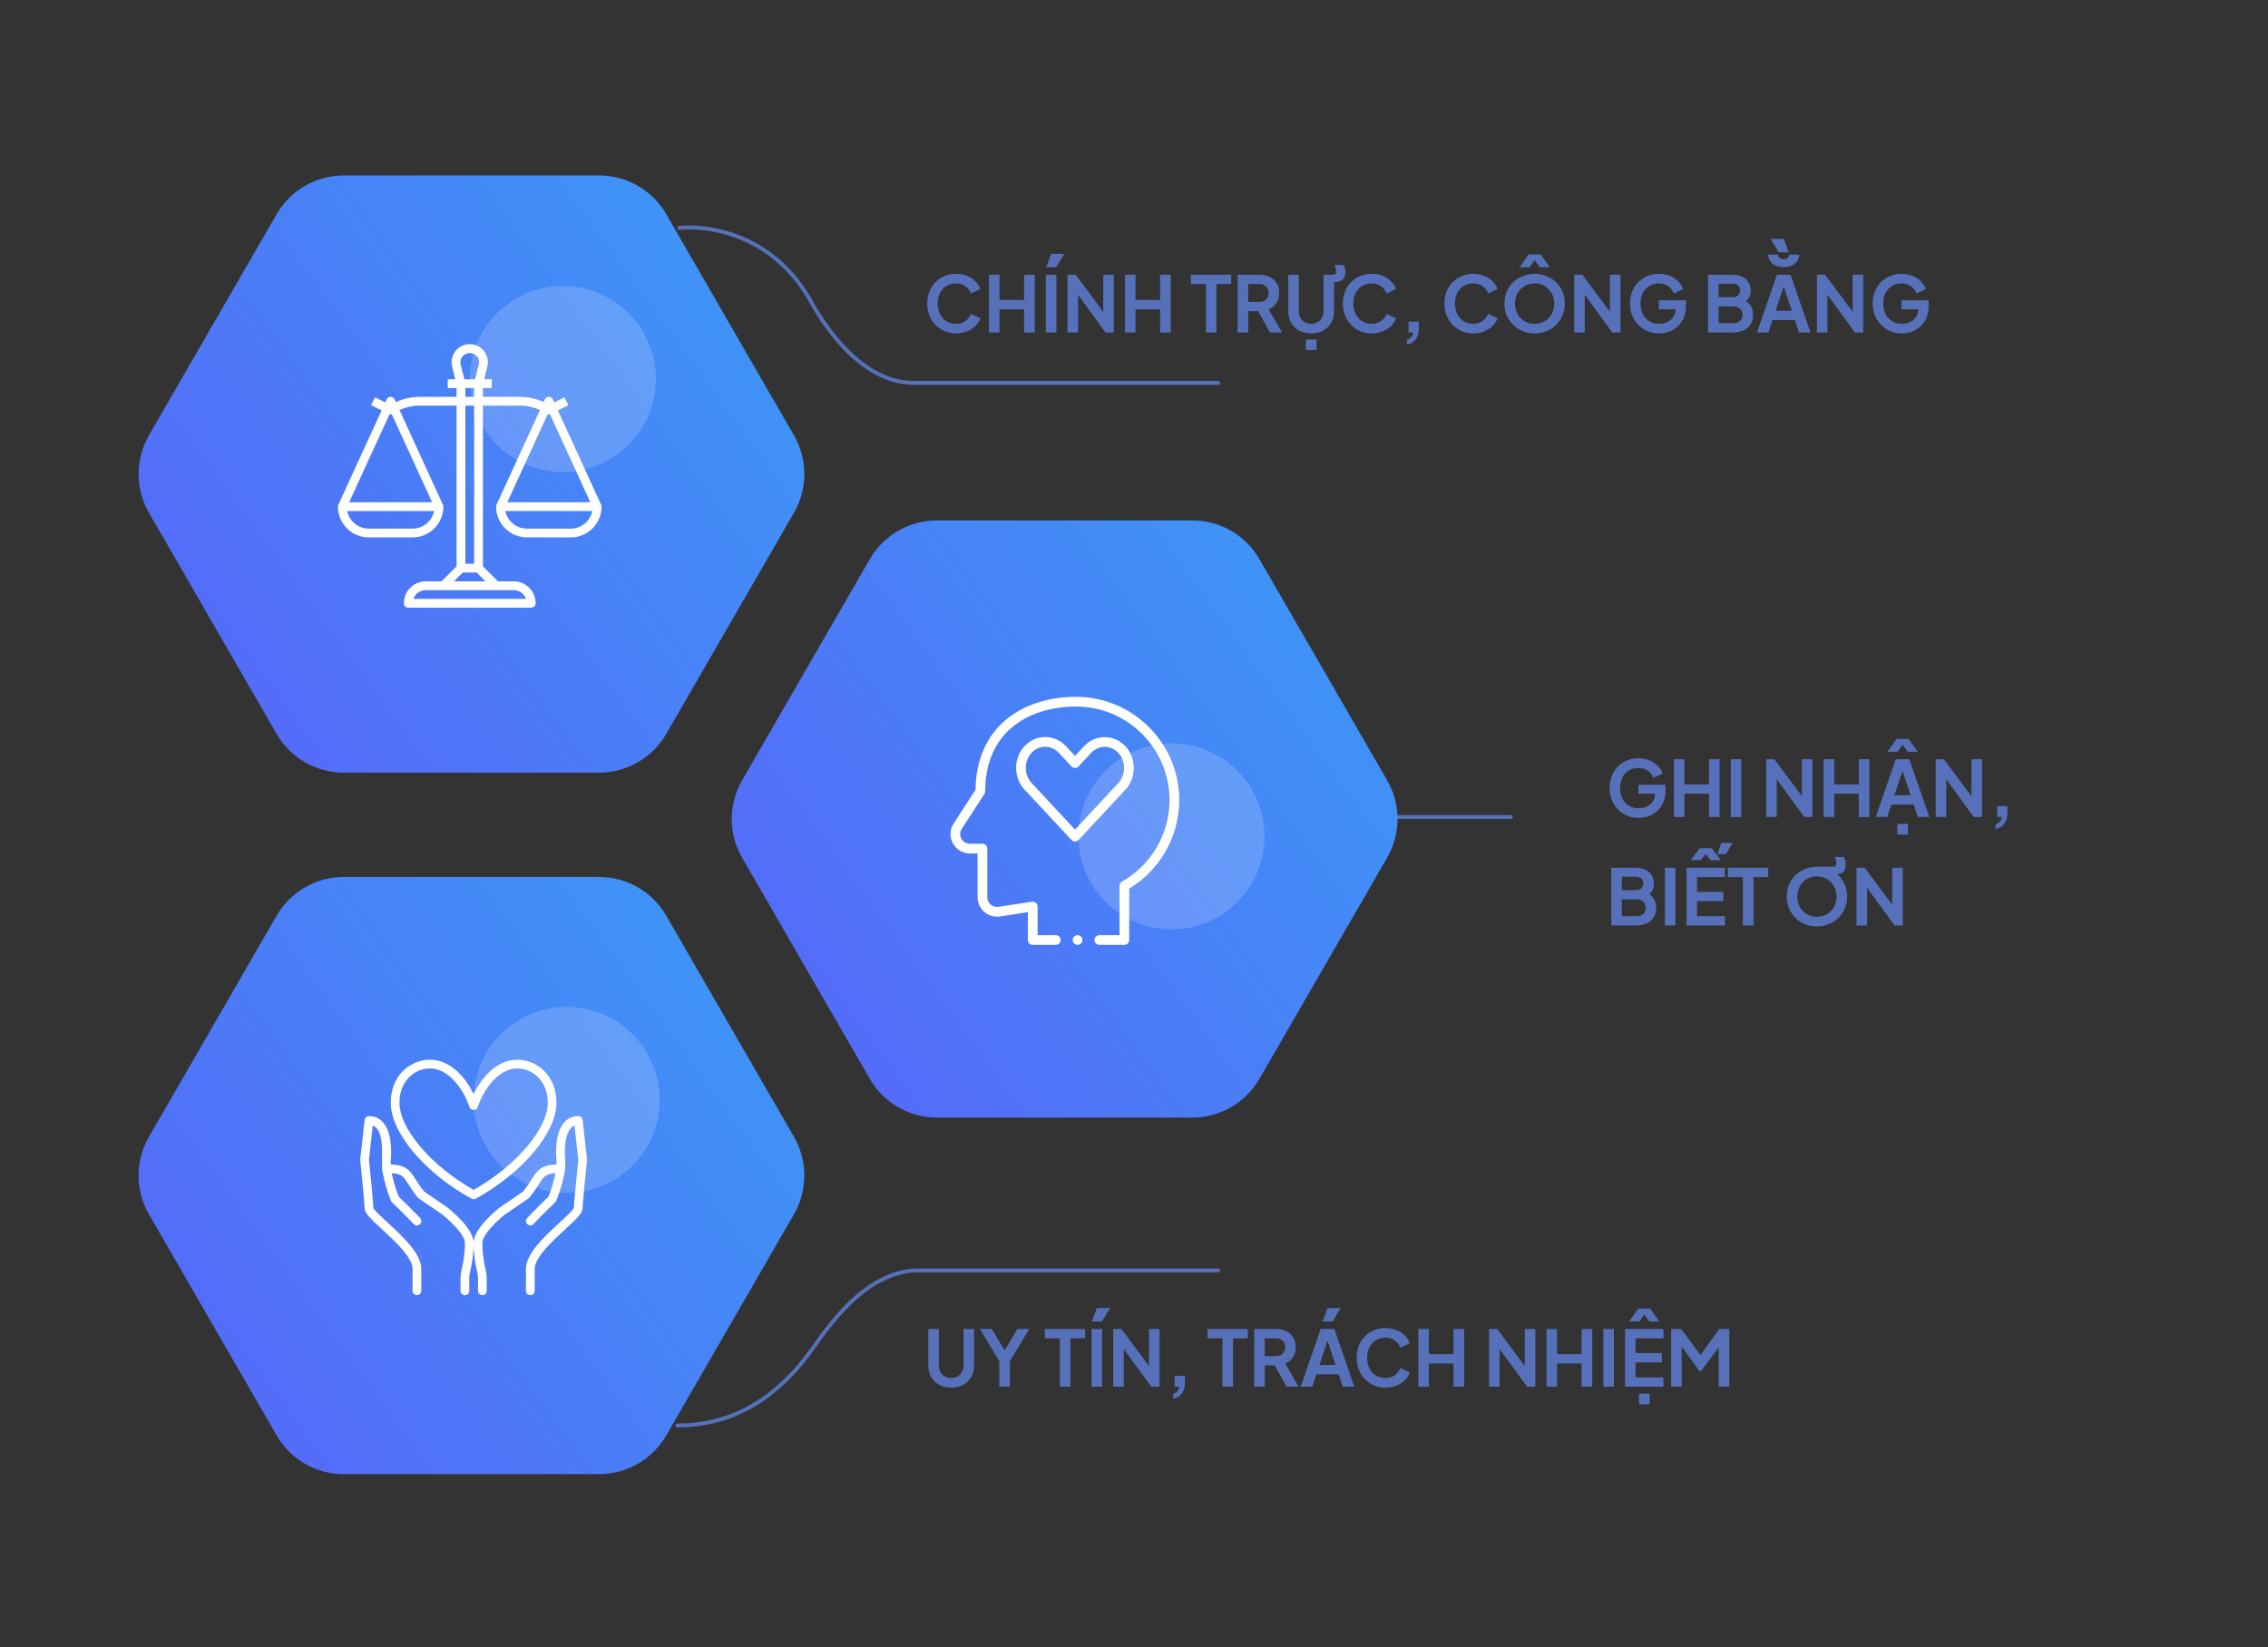 <svg width="585" height="425" viewBox="0 0 585 425" fill="none" xmlns="http://www.w3.org/2000/svg">
<rect x="0" y="0" width="585" height="425" fill="#333333" stroke="none"/>
<path d="M389.706 210.788H360.206" stroke="#5671B9" stroke-linecap="round"/>
<path d="M246.604 86.028C245.537 86.028 244.551 85.834 243.644 85.448C242.751 85.061 241.964 84.521 241.284 83.828C240.617 83.134 240.097 82.321 239.724 81.388C239.351 80.454 239.164 79.434 239.164 78.328C239.164 77.221 239.344 76.201 239.704 75.268C240.077 74.321 240.597 73.508 241.264 72.828C241.944 72.134 242.737 71.601 243.644 71.228C244.551 70.841 245.537 70.648 246.604 70.648C247.671 70.648 248.624 70.828 249.464 71.188C250.317 71.548 251.037 72.028 251.624 72.628C252.211 73.214 252.631 73.861 252.884 74.568L250.444 75.708C250.164 74.961 249.691 74.348 249.024 73.868C248.357 73.374 247.551 73.128 246.604 73.128C245.671 73.128 244.844 73.348 244.124 73.788C243.417 74.228 242.864 74.834 242.464 75.608C242.077 76.381 241.884 77.288 241.884 78.328C241.884 79.368 242.077 80.281 242.464 81.068C242.864 81.841 243.417 82.448 244.124 82.888C244.844 83.328 245.671 83.548 246.604 83.548C247.551 83.548 248.357 83.308 249.024 82.828C249.691 82.334 250.164 81.714 250.444 80.968L252.884 82.108C252.631 82.814 252.211 83.468 251.624 84.068C251.037 84.654 250.317 85.128 249.464 85.488C248.624 85.848 247.671 86.028 246.604 86.028ZM255.092 85.788V70.888H257.812V77.388H264.152V70.888H266.892V85.788H264.152V79.788H257.812V85.788H255.092ZM269.76 85.788V70.888H272.48V85.788H269.76ZM269.84 68.948L271.14 65.488H274.54L272.42 68.948H269.84ZM275.346 85.788V70.888H277.466L285.666 81.928L284.566 82.148V70.888H287.286V85.788H285.146L277.066 74.668L278.066 74.448V85.788H275.346ZM290.17 85.788V70.888H292.89V77.388H299.23V70.888H301.97V85.788H299.23V79.788H292.89V85.788H290.17ZM311.033 85.788V73.288H307.173V70.888H317.573V73.288H313.773V85.788H311.033ZM319.233 85.788V70.888H324.773C325.786 70.888 326.68 71.074 327.453 71.448C328.24 71.808 328.853 72.341 329.293 73.048C329.733 73.741 329.953 74.588 329.953 75.588C329.953 76.614 329.706 77.488 329.213 78.208C328.733 78.928 328.08 79.461 327.253 79.808L330.673 85.788H327.593L323.933 79.248L325.693 80.288H321.953V85.788H319.233ZM321.953 77.888H324.813C325.306 77.888 325.733 77.794 326.093 77.608C326.453 77.408 326.733 77.134 326.933 76.788C327.133 76.441 327.233 76.041 327.233 75.588C327.233 75.121 327.133 74.721 326.933 74.388C326.733 74.041 326.453 73.774 326.093 73.588C325.733 73.388 325.306 73.288 324.813 73.288H321.953V77.888ZM338.196 86.028C337.049 86.028 336.029 85.788 335.136 85.308C334.256 84.828 333.562 84.168 333.056 83.328C332.549 82.488 332.296 81.534 332.296 80.468V70.888H335.016V80.328C335.016 80.941 335.149 81.494 335.416 81.988C335.696 82.481 336.076 82.868 336.556 83.148C337.036 83.414 337.582 83.548 338.196 83.548C338.822 83.548 339.369 83.414 339.836 83.148C340.316 82.868 340.689 82.481 340.956 81.988C341.236 81.494 341.376 80.941 341.376 80.328V70.888H343.776C343.949 70.888 344.136 70.834 344.336 70.728C344.536 70.608 344.636 70.328 344.636 69.888C344.636 69.661 344.589 69.414 344.496 69.148C344.416 68.868 344.322 68.601 344.216 68.348H346.556C346.702 68.628 346.816 68.908 346.896 69.188C346.989 69.454 347.036 69.768 347.036 70.128C347.036 71.048 346.789 71.728 346.296 72.168C345.802 72.594 345.116 72.808 344.236 72.808H344.096V80.468C344.096 81.534 343.842 82.488 343.336 83.328C342.829 84.168 342.129 84.828 341.236 85.308C340.356 85.788 339.342 86.028 338.196 86.028ZM336.836 90.328V87.588H339.576V90.328H336.836ZM353.811 86.028C352.744 86.028 351.758 85.834 350.851 85.448C349.958 85.061 349.171 84.521 348.491 83.828C347.824 83.134 347.304 82.321 346.931 81.388C346.558 80.454 346.371 79.434 346.371 78.328C346.371 77.221 346.551 76.201 346.911 75.268C347.284 74.321 347.804 73.508 348.471 72.828C349.151 72.134 349.944 71.601 350.851 71.228C351.758 70.841 352.744 70.648 353.811 70.648C354.878 70.648 355.831 70.828 356.671 71.188C357.524 71.548 358.244 72.028 358.831 72.628C359.418 73.214 359.838 73.861 360.091 74.568L357.651 75.708C357.371 74.961 356.898 74.348 356.231 73.868C355.564 73.374 354.758 73.128 353.811 73.128C352.878 73.128 352.051 73.348 351.331 73.788C350.624 74.228 350.071 74.834 349.671 75.608C349.284 76.381 349.091 77.288 349.091 78.328C349.091 79.368 349.284 80.281 349.671 81.068C350.071 81.841 350.624 82.448 351.331 82.888C352.051 83.328 352.878 83.548 353.811 83.548C354.758 83.548 355.564 83.308 356.231 82.828C356.898 82.334 357.371 81.714 357.651 80.968L360.091 82.108C359.838 82.814 359.418 83.468 358.831 84.068C358.244 84.654 357.524 85.128 356.671 85.488C355.831 85.848 354.878 86.028 353.811 86.028ZM362.919 88.908V87.608C363.359 87.501 363.713 87.294 363.979 86.988C364.259 86.694 364.433 86.294 364.499 85.788H363.319V82.988H365.959V84.708C365.959 85.881 365.699 86.821 365.179 87.528C364.673 88.234 363.919 88.694 362.919 88.908ZM380.003 86.028C378.936 86.028 377.949 85.834 377.043 85.448C376.149 85.061 375.363 84.521 374.683 83.828C374.016 83.134 373.496 82.321 373.123 81.388C372.749 80.454 372.563 79.434 372.563 78.328C372.563 77.221 372.743 76.201 373.103 75.268C373.476 74.321 373.996 73.508 374.663 72.828C375.343 72.134 376.136 71.601 377.043 71.228C377.949 70.841 378.936 70.648 380.003 70.648C381.069 70.648 382.023 70.828 382.862 71.188C383.716 71.548 384.436 72.028 385.023 72.628C385.609 73.214 386.029 73.861 386.283 74.568L383.843 75.708C383.563 74.961 383.089 74.348 382.423 73.868C381.756 73.374 380.949 73.128 380.003 73.128C379.069 73.128 378.243 73.348 377.523 73.788C376.816 74.228 376.263 74.834 375.863 75.608C375.476 76.381 375.283 77.288 375.283 78.328C375.283 79.368 375.476 80.281 375.863 81.068C376.263 81.841 376.816 82.448 377.523 82.888C378.243 83.328 379.069 83.548 380.003 83.548C380.949 83.548 381.756 83.308 382.423 82.828C383.089 82.334 383.563 81.714 383.843 80.968L386.283 82.108C386.029 82.814 385.609 83.468 385.023 84.068C384.436 84.654 383.716 85.128 382.862 85.488C382.023 85.848 381.069 86.028 380.003 86.028ZM395.831 86.028C394.737 86.028 393.717 85.834 392.771 85.448C391.824 85.061 390.997 84.521 390.291 83.828C389.584 83.134 389.031 82.321 388.631 81.388C388.244 80.441 388.051 79.421 388.051 78.328C388.051 77.221 388.244 76.201 388.631 75.268C389.017 74.334 389.564 73.521 390.271 72.828C390.977 72.134 391.804 71.601 392.751 71.228C393.697 70.841 394.724 70.648 395.831 70.648C396.937 70.648 397.964 70.841 398.911 71.228C399.857 71.614 400.684 72.154 401.391 72.848C402.097 73.528 402.644 74.334 403.031 75.268C403.431 76.201 403.631 77.221 403.631 78.328C403.631 79.421 403.431 80.441 403.031 81.388C402.631 82.321 402.077 83.134 401.371 83.828C400.664 84.521 399.837 85.061 398.891 85.448C397.957 85.834 396.937 86.028 395.831 86.028ZM395.831 83.548C396.564 83.548 397.237 83.421 397.851 83.168C398.464 82.901 398.997 82.534 399.451 82.068C399.917 81.601 400.271 81.048 400.511 80.408C400.764 79.768 400.891 79.074 400.891 78.328C400.891 77.581 400.764 76.894 400.511 76.268C400.271 75.628 399.917 75.074 399.451 74.608C398.997 74.128 398.464 73.761 397.851 73.508C397.237 73.254 396.564 73.128 395.831 73.128C395.111 73.128 394.444 73.254 393.831 73.508C393.217 73.761 392.677 74.128 392.211 74.608C391.757 75.074 391.404 75.628 391.151 76.268C390.897 76.894 390.771 77.581 390.771 78.328C390.771 79.074 390.897 79.768 391.151 80.408C391.404 81.048 391.757 81.601 392.211 82.068C392.677 82.534 393.217 82.901 393.831 83.168C394.444 83.421 395.111 83.548 395.831 83.548ZM391.951 68.948L394.291 65.648H397.391L399.751 68.948H397.151L395.851 67.148L394.551 68.948H391.951ZM406.049 85.788V70.888H408.169L416.369 81.928L415.269 82.148V70.888H417.989V85.788H415.849L407.769 74.668L408.769 74.448V85.788H406.049ZM427.934 86.028C426.867 86.028 425.88 85.834 424.974 85.448C424.067 85.061 423.274 84.521 422.594 83.828C421.914 83.134 421.38 82.321 420.994 81.388C420.62 80.454 420.434 79.434 420.434 78.328C420.434 77.221 420.614 76.201 420.974 75.268C421.347 74.321 421.867 73.508 422.534 72.828C423.214 72.134 424.007 71.601 424.914 71.228C425.82 70.841 426.807 70.648 427.874 70.648C428.94 70.648 429.894 70.828 430.734 71.188C431.587 71.548 432.307 72.028 432.894 72.628C433.48 73.214 433.9 73.861 434.154 74.568L431.734 75.728C431.454 74.954 430.98 74.328 430.314 73.848C429.647 73.368 428.834 73.128 427.874 73.128C426.94 73.128 426.114 73.348 425.394 73.788C424.687 74.228 424.134 74.834 423.734 75.608C423.347 76.381 423.154 77.288 423.154 78.328C423.154 79.368 423.354 80.281 423.754 81.068C424.167 81.841 424.734 82.448 425.454 82.888C426.174 83.328 427 83.548 427.934 83.548C428.694 83.548 429.394 83.401 430.034 83.108C430.674 82.801 431.187 82.374 431.574 81.828C431.96 81.268 432.154 80.608 432.154 79.848V78.708L433.394 79.788H427.874V77.488H434.874V78.988C434.874 80.134 434.68 81.148 434.294 82.028C433.907 82.908 433.38 83.648 432.714 84.248C432.06 84.834 431.32 85.281 430.494 85.588C429.667 85.881 428.814 86.028 427.934 86.028ZM440.581 85.788V70.888H446.861C447.847 70.888 448.687 71.061 449.381 71.408C450.087 71.741 450.627 72.221 451.001 72.848C451.387 73.461 451.581 74.208 451.581 75.088C451.581 75.768 451.394 76.408 451.021 77.008C450.661 77.594 450.081 78.081 449.281 78.468V77.208C450.014 77.488 450.594 77.834 451.021 78.248C451.447 78.661 451.747 79.121 451.921 79.628C452.094 80.134 452.181 80.668 452.181 81.228C452.181 82.654 451.707 83.774 450.761 84.588C449.827 85.388 448.527 85.788 446.861 85.788H440.581ZM443.301 83.388H447.141C447.847 83.388 448.407 83.194 448.821 82.808C449.247 82.408 449.461 81.881 449.461 81.228C449.461 80.574 449.247 80.048 448.821 79.648C448.407 79.248 447.847 79.048 447.141 79.048H443.301V83.388ZM443.301 76.668H447.001C447.561 76.668 448.007 76.508 448.341 76.188C448.674 75.854 448.841 75.428 448.841 74.908C448.841 74.388 448.674 73.974 448.341 73.668C448.007 73.361 447.561 73.208 447.001 73.208H443.301V76.668ZM453.189 85.788L458.329 70.888H461.849L466.989 85.788H464.029L462.969 82.588H457.209L456.129 85.788H453.189ZM457.989 80.188H462.189L459.709 72.768H460.469L457.989 80.188ZM460.089 68.888C459.182 68.888 458.435 68.741 457.849 68.448C457.262 68.141 456.822 67.748 456.529 67.268C456.249 66.774 456.102 66.248 456.089 65.688H458.649C458.662 66.061 458.795 66.354 459.049 66.568C459.302 66.768 459.649 66.868 460.089 66.868C460.529 66.868 460.869 66.768 461.109 66.568C461.362 66.354 461.502 66.061 461.529 65.688H464.109C464.095 66.221 463.942 66.734 463.649 67.228C463.369 67.708 462.929 68.108 462.329 68.428C461.742 68.734 460.995 68.888 460.089 68.888ZM458.809 65.088L456.669 61.628H460.089L461.389 65.088H458.809ZM468.647 85.788V70.888H470.767L478.967 81.928L477.867 82.148V70.888H480.587V85.788H478.447L470.367 74.668L471.367 74.448V85.788H468.647ZM490.531 86.028C489.465 86.028 488.478 85.834 487.571 85.448C486.665 85.061 485.871 84.521 485.191 83.828C484.511 83.134 483.978 82.321 483.591 81.388C483.218 80.454 483.031 79.434 483.031 78.328C483.031 77.221 483.211 76.201 483.571 75.268C483.945 74.321 484.465 73.508 485.131 72.828C485.811 72.134 486.605 71.601 487.511 71.228C488.418 70.841 489.405 70.648 490.471 70.648C491.538 70.648 492.491 70.828 493.331 71.188C494.185 71.548 494.905 72.028 495.491 72.628C496.078 73.214 496.498 73.861 496.751 74.568L494.331 75.728C494.051 74.954 493.578 74.328 492.911 73.848C492.245 73.368 491.431 73.128 490.471 73.128C489.538 73.128 488.711 73.348 487.991 73.788C487.285 74.228 486.731 74.834 486.331 75.608C485.945 76.381 485.751 77.288 485.751 78.328C485.751 79.368 485.951 80.281 486.351 81.068C486.765 81.841 487.331 82.448 488.051 82.888C488.771 83.328 489.598 83.548 490.531 83.548C491.291 83.548 491.991 83.401 492.631 83.108C493.271 82.801 493.785 82.374 494.171 81.828C494.558 81.268 494.751 80.608 494.751 79.848V78.708L495.991 79.788H490.471V77.488H497.471V78.988C497.471 80.134 497.278 81.148 496.891 82.028C496.505 82.908 495.978 83.648 495.311 84.248C494.658 84.834 493.918 85.281 493.091 85.588C492.265 85.881 491.411 86.028 490.531 86.028Z" fill="#5671B9"/>
<path d="M245.344 358.028C244.197 358.028 243.177 357.788 242.284 357.308C241.404 356.828 240.711 356.168 240.204 355.328C239.697 354.488 239.444 353.534 239.444 352.468V342.888H242.164V352.328C242.164 352.941 242.297 353.494 242.564 353.988C242.844 354.481 243.224 354.868 243.704 355.148C244.184 355.414 244.731 355.548 245.344 355.548C245.971 355.548 246.517 355.414 246.984 355.148C247.464 354.868 247.837 354.481 248.104 353.988C248.384 353.494 248.524 352.941 248.524 352.328V342.888H251.244V352.468C251.244 353.534 250.991 354.488 250.484 355.328C249.977 356.168 249.277 356.828 248.384 357.308C247.504 357.788 246.491 358.028 245.344 358.028ZM257.76 357.788V351.188L252.74 342.888H255.84L259.68 349.368H258.58L262.4 342.888H265.5L260.5 351.168V357.788H257.76ZM273.357 357.788V345.288H269.497V342.888H279.897V345.288H276.097V357.788H273.357ZM281.557 357.788V342.888H284.277V357.788H281.557ZM281.637 340.948L282.937 337.488H286.337L284.217 340.948H281.637ZM287.143 357.788V342.888H289.263L297.463 353.928L296.363 354.148V342.888H299.083V357.788H296.943L288.863 346.668L289.863 346.448V357.788H287.143ZM302.587 360.908V359.608C303.027 359.501 303.381 359.294 303.647 358.988C303.927 358.694 304.101 358.294 304.167 357.788H302.987V354.988H305.627V356.708C305.627 357.881 305.367 358.821 304.847 359.528C304.341 360.234 303.587 360.694 302.587 360.908ZM315.31 357.788V345.288H311.45V342.888H321.85V345.288H318.05V357.788H315.31ZM323.51 357.788V342.888H329.05C330.064 342.888 330.957 343.074 331.73 343.448C332.517 343.808 333.13 344.341 333.57 345.048C334.01 345.741 334.23 346.588 334.23 347.588C334.23 348.614 333.984 349.488 333.49 350.208C333.01 350.928 332.357 351.461 331.53 351.808L334.95 357.788H331.87L328.21 351.248L329.97 352.288H326.23V357.788H323.51ZM326.23 349.888H329.09C329.584 349.888 330.01 349.794 330.37 349.608C330.73 349.408 331.01 349.134 331.21 348.788C331.41 348.441 331.51 348.041 331.51 347.588C331.51 347.121 331.41 346.721 331.21 346.388C331.01 346.041 330.73 345.774 330.37 345.588C330.01 345.388 329.584 345.288 329.09 345.288H326.23V349.888ZM335.513 357.788L340.653 342.888H344.173L349.313 357.788H346.353L345.293 354.588H339.533L338.453 357.788H335.513ZM340.313 352.188H344.513L342.033 344.768H342.793L340.313 352.188ZM341.133 340.948L342.433 337.488H345.833L343.713 340.948H341.133ZM357.366 358.028C356.299 358.028 355.312 357.834 354.406 357.448C353.512 357.061 352.726 356.521 352.046 355.828C351.379 355.134 350.859 354.321 350.486 353.388C350.112 352.454 349.926 351.434 349.926 350.328C349.926 349.221 350.106 348.201 350.466 347.268C350.839 346.321 351.359 345.508 352.026 344.828C352.706 344.134 353.499 343.601 354.406 343.228C355.312 342.841 356.299 342.648 357.366 342.648C358.432 342.648 359.386 342.828 360.226 343.188C361.079 343.548 361.799 344.028 362.386 344.628C362.972 345.214 363.392 345.861 363.646 346.568L361.206 347.708C360.926 346.961 360.452 346.348 359.786 345.868C359.119 345.374 358.312 345.128 357.366 345.128C356.432 345.128 355.606 345.348 354.886 345.788C354.179 346.228 353.626 346.834 353.226 347.608C352.839 348.381 352.646 349.288 352.646 350.328C352.646 351.368 352.839 352.281 353.226 353.068C353.626 353.841 354.179 354.448 354.886 354.888C355.606 355.328 356.432 355.548 357.366 355.548C358.312 355.548 359.119 355.308 359.786 354.828C360.452 354.334 360.926 353.714 361.206 352.968L363.646 354.108C363.392 354.814 362.972 355.468 362.386 356.068C361.799 356.654 361.079 357.128 360.226 357.488C359.386 357.848 358.432 358.028 357.366 358.028ZM365.854 357.788V342.888H368.574V349.388H374.914V342.888H377.654V357.788H374.914V351.788H368.574V357.788H365.854ZM384.077 357.788V342.888H386.197L394.397 353.928L393.297 354.148V342.888H396.017V357.788H393.877L385.797 346.668L386.797 346.448V357.788H384.077ZM398.901 357.788V342.888H401.621V349.388H407.961V342.888H410.701V357.788H407.961V351.788H401.621V357.788H398.901ZM413.569 357.788V342.888H416.289V357.788H413.569ZM419.155 357.788V342.888H429.055V345.288H421.875V349.108H428.655V351.508H421.875V355.388H429.055V357.788H419.155ZM422.755 362.328V359.588H425.495V362.328H422.755ZM420.215 340.948L422.555 337.648H425.655L428.015 340.948H425.415L424.115 339.148L422.815 340.948H420.215ZM431.049 357.788V342.888H433.649L439.229 350.468H437.989L443.449 342.888H446.049V357.788H443.309V345.988L444.369 346.248L438.709 353.788H438.389L432.869 346.248L433.769 345.988V357.788H431.049Z" fill="#5671B9"/>
<path d="M422.664 211.028C421.597 211.028 420.611 210.834 419.704 210.448C418.797 210.061 418.004 209.521 417.324 208.828C416.644 208.134 416.111 207.321 415.724 206.388C415.351 205.454 415.164 204.434 415.164 203.328C415.164 202.221 415.344 201.201 415.704 200.268C416.077 199.321 416.597 198.508 417.264 197.828C417.944 197.134 418.737 196.601 419.644 196.228C420.551 195.841 421.537 195.648 422.604 195.648C423.671 195.648 424.624 195.828 425.464 196.188C426.317 196.548 427.037 197.028 427.624 197.628C428.211 198.214 428.631 198.861 428.884 199.568L426.464 200.728C426.184 199.954 425.711 199.328 425.044 198.848C424.377 198.368 423.564 198.128 422.604 198.128C421.671 198.128 420.844 198.348 420.124 198.788C419.417 199.228 418.864 199.834 418.464 200.608C418.077 201.381 417.884 202.288 417.884 203.328C417.884 204.368 418.084 205.281 418.484 206.068C418.897 206.841 419.464 207.448 420.184 207.888C420.904 208.328 421.731 208.548 422.664 208.548C423.424 208.548 424.124 208.401 424.764 208.108C425.404 207.801 425.917 207.374 426.304 206.828C426.691 206.268 426.884 205.608 426.884 204.848V203.708L428.124 204.788H422.604V202.488H429.604V203.988C429.604 205.134 429.411 206.148 429.024 207.028C428.637 207.908 428.111 208.648 427.444 209.248C426.791 209.834 426.051 210.281 425.224 210.588C424.397 210.881 423.544 211.028 422.664 211.028ZM431.756 210.788V195.888H434.476V202.388H440.816V195.888H443.556V210.788H440.816V204.788H434.476V210.788H431.756ZM446.424 210.788V195.888H449.144V210.788H446.424ZM455.565 210.788V195.888H457.685L465.885 206.928L464.785 207.148V195.888H467.505V210.788H465.365L457.285 199.668L458.285 199.448V210.788H455.565ZM470.389 210.788V195.888H473.109V202.388H479.449V195.888H482.189V210.788H479.449V204.788H473.109V210.788H470.389ZM483.837 210.788L488.977 195.888H492.497L497.637 210.788H494.677L493.617 207.588H487.857L486.777 210.788H483.837ZM488.637 205.188H492.837L490.357 197.768H491.117L488.637 205.188ZM489.377 215.328V212.588H492.117V215.328H489.377ZM486.857 193.948L489.197 190.648H492.297L494.657 193.948H492.057L490.757 192.148L489.457 193.948H486.857ZM499.295 210.788V195.888H501.415L509.615 206.928L508.515 207.148V195.888H511.235V210.788H509.095L501.015 199.668L502.015 199.448V210.788H499.295ZM514.74 213.908V212.608C515.18 212.501 515.533 212.294 515.8 211.988C516.08 211.694 516.253 211.294 516.32 210.788H515.14V207.988H517.78V209.708C517.78 210.881 517.52 211.821 517 212.528C516.493 213.234 515.74 213.694 514.74 213.908ZM415.604 238.788V223.888H421.884C422.871 223.888 423.711 224.061 424.404 224.408C425.111 224.741 425.651 225.221 426.024 225.848C426.411 226.461 426.604 227.208 426.604 228.088C426.604 228.768 426.417 229.408 426.044 230.008C425.684 230.594 425.104 231.081 424.304 231.468V230.208C425.037 230.488 425.617 230.834 426.044 231.248C426.471 231.661 426.771 232.121 426.944 232.628C427.117 233.134 427.204 233.668 427.204 234.228C427.204 235.654 426.731 236.774 425.784 237.588C424.851 238.388 423.551 238.788 421.884 238.788H415.604ZM418.324 236.388H422.164C422.871 236.388 423.431 236.194 423.844 235.808C424.271 235.408 424.484 234.881 424.484 234.228C424.484 233.574 424.271 233.048 423.844 232.648C423.431 232.248 422.871 232.048 422.164 232.048H418.324V236.388ZM418.324 229.668H422.024C422.584 229.668 423.031 229.508 423.364 229.188C423.697 228.854 423.864 228.428 423.864 227.908C423.864 227.388 423.697 226.974 423.364 226.668C423.031 226.361 422.584 226.208 422.024 226.208H418.324V229.668ZM429.432 238.788V223.888H432.152V238.788H429.432ZM435.018 238.788V223.888H444.918V226.288H437.738V230.108H444.518V232.508H437.738V236.388H444.918V238.788H435.018ZM436.078 221.948L438.418 218.848H441.518L443.878 221.948H441.278L439.978 220.348L438.678 221.948H436.078ZM443.018 220.388L443.938 217.488H446.898L445.158 220.388H443.018ZM449.553 238.788V226.288H445.693V223.888H456.093V226.288H452.293V238.788H449.553ZM468.647 239.028C467.554 239.028 466.534 238.834 465.587 238.448C464.641 238.061 463.814 237.521 463.107 236.828C462.401 236.134 461.847 235.321 461.447 234.388C461.061 233.441 460.867 232.421 460.867 231.328C460.867 230.221 461.061 229.201 461.447 228.268C461.834 227.334 462.381 226.521 463.087 225.828C463.794 225.134 464.621 224.601 465.567 224.228C466.514 223.841 467.541 223.648 468.647 223.648H472.707C472.814 223.648 472.941 223.634 473.087 223.608C473.234 223.581 473.367 223.501 473.487 223.368C473.607 223.221 473.667 222.981 473.667 222.648C473.667 222.421 473.627 222.174 473.547 221.908C473.467 221.628 473.367 221.361 473.247 221.108H475.607C475.741 221.388 475.847 221.668 475.927 221.948C476.021 222.214 476.067 222.528 476.067 222.888C476.067 223.808 475.894 224.474 475.547 224.888C475.201 225.301 474.747 225.508 474.187 225.508H472.667L473.247 225.028C473.901 225.481 474.467 226.034 474.947 226.688C475.427 227.328 475.794 228.041 476.047 228.828C476.314 229.601 476.447 230.434 476.447 231.328C476.447 232.421 476.247 233.441 475.847 234.388C475.447 235.321 474.894 236.134 474.187 236.828C473.481 237.521 472.654 238.061 471.707 238.448C470.774 238.834 469.754 239.028 468.647 239.028ZM468.647 236.548C469.381 236.548 470.054 236.421 470.667 236.168C471.281 235.901 471.814 235.534 472.267 235.068C472.734 234.601 473.087 234.048 473.327 233.408C473.581 232.768 473.707 232.074 473.707 231.328C473.707 230.581 473.581 229.894 473.327 229.268C473.087 228.628 472.734 228.074 472.267 227.608C471.814 227.128 471.281 226.761 470.667 226.508C470.054 226.254 469.381 226.128 468.647 226.128C467.927 226.128 467.261 226.254 466.647 226.508C466.034 226.761 465.494 227.128 465.027 227.608C464.574 228.074 464.221 228.628 463.967 229.268C463.714 229.894 463.587 230.581 463.587 231.328C463.587 232.074 463.714 232.768 463.967 233.408C464.221 234.048 464.574 234.601 465.027 235.068C465.494 235.534 466.034 235.901 466.647 236.168C467.261 236.421 467.927 236.548 468.647 236.548ZM478.866 238.788V223.888H480.986L489.186 234.928L488.086 235.148V223.888H490.806V238.788H488.666L480.586 227.668L481.586 227.448V238.788H478.866Z" fill="#5671B9"/>
<path d="M88.67 45.267C81.525 45.267 74.922 49.079 71.35 55.267L38.417 112.308C34.844 118.496 34.844 126.12 38.417 132.308L71.35 189.349C74.922 195.538 81.525 199.349 88.67 199.349L154.536 199.349C161.681 199.349 168.283 195.537 171.856 189.349L204.789 132.308C208.361 126.12 208.361 118.496 204.789 112.308L171.856 55.267C168.283 49.079 161.681 45.267 154.536 45.267L88.67 45.267Z" fill="url(#paint0_linear_2099_5031)"/>
<circle opacity="0.2" cx="145.164" cy="97.788" r="24" fill="#E8EEFE"/>
<path d="M155.05 130.252L155.061 130.249L143.896 105.889L146.604 104.541L145.59 102.513L142.951 103.827L142.594 103.049C142.504 102.852 142.358 102.685 142.176 102.567C141.993 102.45 141.781 102.388 141.564 102.388C141.347 102.388 141.134 102.45 140.952 102.567C140.769 102.685 140.624 102.852 140.534 103.049L140.215 103.745C138.294 102.853 136.202 102.39 134.084 102.388H124.564V100.121H126.831V97.855H124.882L125.697 94.594C126.323 92.091 124.801 89.554 122.297 88.928C119.793 88.302 117.256 89.825 116.631 92.329C116.445 93.072 116.445 93.85 116.631 94.594L117.446 97.855H115.497V100.121H117.764V102.388H108.25C106.13 102.39 104.035 102.854 102.113 103.748L101.794 103.052C101.704 102.855 101.559 102.688 101.376 102.571C101.194 102.453 100.981 102.391 100.764 102.391C100.547 102.391 100.335 102.453 100.152 102.571C99.97 102.688 99.824 102.855 99.734 103.052L99.377 103.831L96.737 102.51L95.724 104.541L98.432 105.894L87.267 130.249C87.199 130.397 87.163 130.558 87.164 130.721C87.169 135.1 90.718 138.649 95.098 138.654H106.431C110.81 138.649 114.359 135.1 114.364 130.721C114.361 130.558 114.323 130.398 114.251 130.252L103.056 105.801C104.683 105.045 106.456 104.654 108.25 104.655H117.764V146.118L113.895 149.988H109.831C106.703 149.991 104.168 152.526 104.164 155.654C104.164 155.955 104.284 156.243 104.496 156.456C104.709 156.668 104.997 156.788 105.297 156.788H137.031C137.331 156.788 137.619 156.668 137.832 156.456C138.044 156.243 138.164 155.955 138.164 155.654C138.16 152.526 135.625 149.991 132.497 149.988H128.433L124.564 146.118V104.655H134.084C135.878 104.654 137.651 105.045 139.278 105.801L128.067 130.249C127.998 130.397 127.963 130.558 127.964 130.721C127.969 135.1 131.518 138.649 135.897 138.654H147.23C151.61 138.649 155.159 135.1 155.164 130.721C155.161 130.558 155.122 130.398 155.05 130.252ZM106.431 136.388H95.098C92.406 136.385 90.086 134.491 89.544 131.855H111.984C111.442 134.491 109.123 136.385 106.431 136.388ZM111.465 129.588H90.063L100.474 106.875C100.664 106.926 100.864 106.926 101.054 106.875L111.465 129.588ZM119.268 91.98C120.151 90.933 121.715 90.799 122.762 91.682C122.87 91.772 122.969 91.872 123.06 91.98C123.286 92.267 123.443 92.603 123.519 92.961C123.595 93.319 123.588 93.69 123.499 94.045L122.546 97.855H119.782L118.829 94.045C118.74 93.69 118.733 93.319 118.809 92.961C118.885 92.603 119.042 92.267 119.268 91.98ZM120.031 102.388V100.121H122.297V102.388H120.031ZM122.297 104.655V145.454H120.031V104.655H122.297ZM132.497 152.254C133.2 152.255 133.886 152.473 134.46 152.879C135.034 153.285 135.468 153.859 135.703 154.521H106.625C106.86 153.859 107.294 153.285 107.868 152.879C108.442 152.473 109.128 152.255 109.831 152.254H132.497ZM125.228 149.988H117.1L119.367 147.721H122.961L125.228 149.988ZM141.271 106.878C141.459 106.944 141.664 106.936 141.845 106.855L152.265 129.588H130.863L141.271 106.878ZM147.23 136.388H135.897C133.205 136.385 130.886 134.491 130.344 131.855H152.784C152.242 134.491 149.922 136.385 147.23 136.388Z" fill="white"/>
<path d="M88.67 226.267C81.525 226.267 74.922 230.079 71.35 236.267L38.417 293.308C34.844 299.496 34.844 307.12 38.417 313.308L71.35 370.349C74.922 376.538 81.525 380.349 88.67 380.349L154.536 380.349C161.681 380.349 168.283 376.537 171.856 370.349L204.789 313.308C208.361 307.12 208.361 299.496 204.789 293.308L171.856 236.267C168.283 230.079 161.681 226.267 154.536 226.267L88.67 226.267Z" fill="url(#paint1_linear_2099_5031)"/>
<circle opacity="0.2" cx="146.164" cy="283.788" r="24" fill="#E8EEFE"/>
<path d="M151.407 299.093L150.282 288.968C150.252 288.693 150.121 288.438 149.915 288.254C149.708 288.069 149.441 287.967 149.164 287.967C147.733 287.967 146.484 288.516 145.554 289.554C142.943 292.469 143.441 298.404 143.539 299.347V300.44C139.638 300.622 138.693 301.822 137.13 304.286C136.588 305.142 135.915 306.201 134.897 307.449L128.961 311.513C128.265 312.055 122.164 316.916 122.164 320.663C122.164 323.916 122.625 326.054 122.963 327.615C123.145 328.46 123.289 329.128 123.289 329.663V333.038C123.289 334.525 125.539 334.527 125.539 333.038V329.663C125.539 328.889 125.365 328.079 125.162 327.14C124.846 325.678 124.414 323.675 124.414 320.663C124.414 318.66 128.051 315.077 130.288 313.329L136.3 309.216C136.388 309.156 136.465 309.085 136.533 309.004C137.697 307.595 138.436 306.429 139.031 305.492C140.254 303.563 140.704 302.854 143.289 302.697C142.968 304.191 142.358 306.666 141.471 308.759C140.745 309.46 137.84 312.273 135.969 314.267C134.951 315.351 136.59 316.892 137.61 315.806C139.675 313.603 143.159 310.256 143.194 310.223C143.301 310.12 143.386 309.998 143.446 309.863C144.673 307.057 145.674 302.708 145.77 301.637C145.799 301.322 145.794 299.258 145.784 299.164C145.608 297.553 145.526 292.955 147.233 291.054C147.513 290.742 147.822 290.522 148.176 290.384L149.159 299.22C149.029 300.478 148.04 310.14 148.049 311.576C147.872 312.194 145.798 314.105 144.284 315.501C140.443 319.041 135.664 323.447 135.664 327.413V333.038C135.664 334.525 137.914 334.527 137.914 333.038V327.413C137.914 324.432 142.476 320.227 145.807 317.157C148.835 314.367 150.289 312.968 150.289 311.663C150.289 310.44 151.097 302.348 151.409 299.333C151.417 299.253 151.416 299.173 151.407 299.093ZM115.311 311.472L109.431 307.449C108.413 306.201 107.742 305.142 107.198 304.286C105.636 301.822 104.691 300.622 100.789 300.44V299.347C100.887 298.404 101.385 292.469 98.774 289.554C97.844 288.516 96.595 287.968 95.164 287.968C94.887 287.968 94.62 288.07 94.414 288.255C94.207 288.439 94.076 288.694 94.046 288.969L92.921 299.094C92.912 299.174 92.912 299.254 92.92 299.334C93.231 302.348 94.039 310.44 94.039 311.663C94.039 312.968 95.494 314.367 98.521 317.157C101.852 320.227 106.414 324.432 106.414 327.413V333.038C106.414 333.336 106.533 333.622 106.744 333.833C106.955 334.044 107.241 334.163 107.539 334.163C107.838 334.163 108.124 334.044 108.335 333.833C108.546 333.622 108.664 333.336 108.664 333.038V327.413C108.664 323.447 103.885 319.041 100.046 315.502C98.532 314.106 96.458 312.196 96.289 311.663C96.289 310.145 95.3 300.479 95.171 299.221L96.153 290.385C98.98 291.476 98.539 297.411 98.539 299.288C98.54 299.585 98.531 301.586 98.555 301.725C98.587 301.913 99.347 306.351 100.884 309.864C100.943 309.999 101.028 310.122 101.136 310.224C101.171 310.257 104.654 313.604 106.719 315.807C107.739 316.896 109.376 315.35 108.36 314.268C106.49 312.273 103.585 309.46 102.858 308.76C101.972 306.668 101.362 304.193 101.04 302.699C103.625 302.855 104.075 303.564 105.298 305.493C105.66 306.063 107.465 308.833 108.029 309.217L113.983 313.289C116.277 315.075 119.914 318.656 119.914 320.663C119.914 323.675 119.482 325.678 119.166 327.14C118.964 328.079 118.789 328.889 118.789 329.663V333.038C118.789 333.336 118.908 333.622 119.119 333.833C119.33 334.044 119.616 334.163 119.914 334.163C120.213 334.163 120.499 334.044 120.71 333.833C120.921 333.622 121.039 333.336 121.039 333.038V329.663C121.039 329.128 121.183 328.46 121.365 327.615C121.703 326.054 122.164 323.916 122.164 320.663C122.164 316.916 116.063 312.055 115.311 311.472Z" fill="white"/>
<path d="M121.623 309.274C121.961 309.459 122.368 309.459 122.705 309.274C134.777 302.65 143.539 292.235 143.539 284.51C143.539 277.302 138.323 273.413 133.414 273.413C128.464 273.413 124.445 277.549 122.164 282.292C119.884 277.549 115.863 273.413 110.914 273.413C106.006 273.413 100.789 277.302 100.789 284.51C100.789 292.236 109.552 302.65 121.623 309.274ZM110.914 275.663C115.62 275.663 119.492 280.831 121.098 285.633C121.439 286.655 122.89 286.654 123.231 285.633C124.836 280.831 128.708 275.663 133.414 275.663C137.233 275.663 141.289 278.763 141.289 284.51C141.289 291.24 133.105 300.834 122.164 307.001C111.224 300.834 103.039 291.242 103.039 284.51C103.039 278.763 107.096 275.663 110.914 275.663Z" fill="white"/>
<path d="M241.67 134.267C234.525 134.267 227.922 138.079 224.35 144.267L191.417 201.308C187.844 207.496 187.844 215.12 191.417 221.308L224.35 278.349C227.922 284.538 234.525 288.349 241.67 288.349L307.536 288.349C314.681 288.349 321.283 284.537 324.856 278.349L357.789 221.308C361.361 215.12 361.361 207.496 357.789 201.308L324.856 144.267C321.283 138.079 314.681 134.267 307.536 134.267L241.67 134.267Z" fill="url(#paint2_linear_2099_5031)"/>
<circle opacity="0.2" cx="302.164" cy="215.788" r="24" fill="#E8EEFE"/>
<path d="M277.946 243.785C278.636 243.785 279.196 243.225 279.196 242.535C279.196 241.845 278.636 241.285 277.946 241.285C277.255 241.285 276.696 241.845 276.696 242.535C276.696 243.225 277.255 243.785 277.946 243.785Z" fill="white"/>
<path d="M304.17 206.43C304.17 191.739 292.218 179.788 277.528 179.788C270.485 179.788 264.107 181.858 259.57 185.618C254.451 189.858 251.707 196.131 251.621 203.774C251.621 203.774 245.807 212.745 245.793 212.771C244.929 214.339 244.957 216.195 245.868 217.737C246.778 219.278 248.391 220.199 250.181 220.199H252.155V231.493C252.155 232.215 252.311 232.928 252.612 233.584C252.913 234.24 253.353 234.823 253.9 235.293C254.448 235.763 255.09 236.11 255.784 236.309C256.478 236.508 257.206 236.555 257.919 236.446L265.131 235.347V242.535C265.131 243.226 265.692 243.787 266.384 243.787H272.332C273.024 243.787 273.585 243.226 273.585 242.535C273.585 241.843 273.024 241.282 272.332 241.282H267.636V233.89C267.636 233.136 266.942 232.537 266.195 232.652L257.542 233.969C257.185 234.024 256.821 234.001 256.474 233.901C256.127 233.802 255.806 233.628 255.533 233.393C255.259 233.158 255.039 232.866 254.889 232.538C254.738 232.21 254.66 231.854 254.66 231.493V218.946C254.66 218.255 254.1 217.694 253.408 217.694H250.181C249.286 217.694 248.479 217.234 248.024 216.463C247.576 215.704 247.555 214.792 247.968 214.016L253.922 204.829C254.054 204.626 254.124 204.389 254.124 204.148C254.124 200.469 254.774 197.151 256.056 194.285C257.236 191.646 258.956 189.379 261.168 187.547C265.257 184.158 271.067 182.293 277.528 182.293C290.837 182.293 301.665 193.121 301.665 206.43C301.665 215.115 296.964 223.171 289.396 227.453C289.203 227.562 289.043 227.72 288.931 227.912C288.819 228.104 288.761 228.321 288.761 228.543L288.761 241.283H283.56C282.869 241.283 282.308 241.843 282.308 242.535C282.308 243.227 282.868 243.788 283.56 243.788H290.013C290.345 243.788 290.664 243.656 290.899 243.421C291.134 243.186 291.265 242.867 291.265 242.535L291.265 229.262C299.244 224.451 304.17 215.77 304.17 206.43Z" fill="white"/>
<path d="M278.203 216.716L290.289 203.751C293.168 200.664 293.168 195.64 290.289 192.552C288.868 191.028 286.971 190.188 284.949 190.188C282.927 190.188 281.03 191.028 279.609 192.552L277.287 195.044L274.935 192.522C273.514 190.997 271.618 190.158 269.595 190.158C267.573 190.158 265.677 190.997 264.255 192.522C261.377 195.609 261.377 200.633 264.255 203.721L276.371 216.716C276.488 216.842 276.63 216.942 276.788 217.01C276.945 217.079 277.115 217.114 277.287 217.114C277.459 217.114 277.629 217.079 277.786 217.01C277.944 216.942 278.086 216.842 278.203 216.716ZM266.088 202.012C264.087 199.867 264.087 196.375 266.088 194.23C267.03 193.219 268.276 192.663 269.595 192.663C270.915 192.663 272.161 193.219 273.103 194.23L276.371 197.734C276.488 197.86 276.63 197.96 276.788 198.029C276.945 198.097 277.115 198.133 277.287 198.133C277.459 198.133 277.629 198.097 277.787 198.029C277.944 197.96 278.086 197.86 278.203 197.734L281.442 194.26C282.384 193.25 283.63 192.693 284.949 192.693C286.269 192.693 287.515 193.25 288.457 194.26C290.458 196.406 290.458 199.897 288.457 202.043L277.287 214.025L266.088 202.012Z" fill="white"/>
<path d="M175.206 58.788C181.872 58.121 199.706 59.788 209.706 78.787C214.706 87.287 223.706 98.787 235.706 98.787C239.306 98.787 289.539 98.787 314.206 98.787" stroke="#5671B9" stroke-linecap="round"/>
<path d="M174.706 367.788C184.206 367.788 197.706 364.788 209.706 347.787C215.392 339.731 223.706 328.788 235.706 327.787C239.306 327.787 289.539 327.787 314.206 327.787" stroke="#5671B9" stroke-linecap="round"/>
<defs>
<linearGradient id="paint0_linear_2099_5031" x1="131.273" y1="-66.562" x2="-197.169" y2="173.3" gradientUnits="userSpaceOnUse">
<stop stop-color="#3A9CF6"/>
<stop offset="1" stop-color="#6F3AFA"/>
</linearGradient>
<linearGradient id="paint1_linear_2099_5031" x1="131.273" y1="114.438" x2="-197.169" y2="354.3" gradientUnits="userSpaceOnUse">
<stop stop-color="#3A9CF6"/>
<stop offset="1" stop-color="#6F3AFA"/>
</linearGradient>
<linearGradient id="paint2_linear_2099_5031" x1="284.273" y1="22.438" x2="-44.169" y2="262.3" gradientUnits="userSpaceOnUse">
<stop stop-color="#3A9CF6"/>
<stop offset="1" stop-color="#6F3AFA"/>
</linearGradient>
</defs>
</svg>
